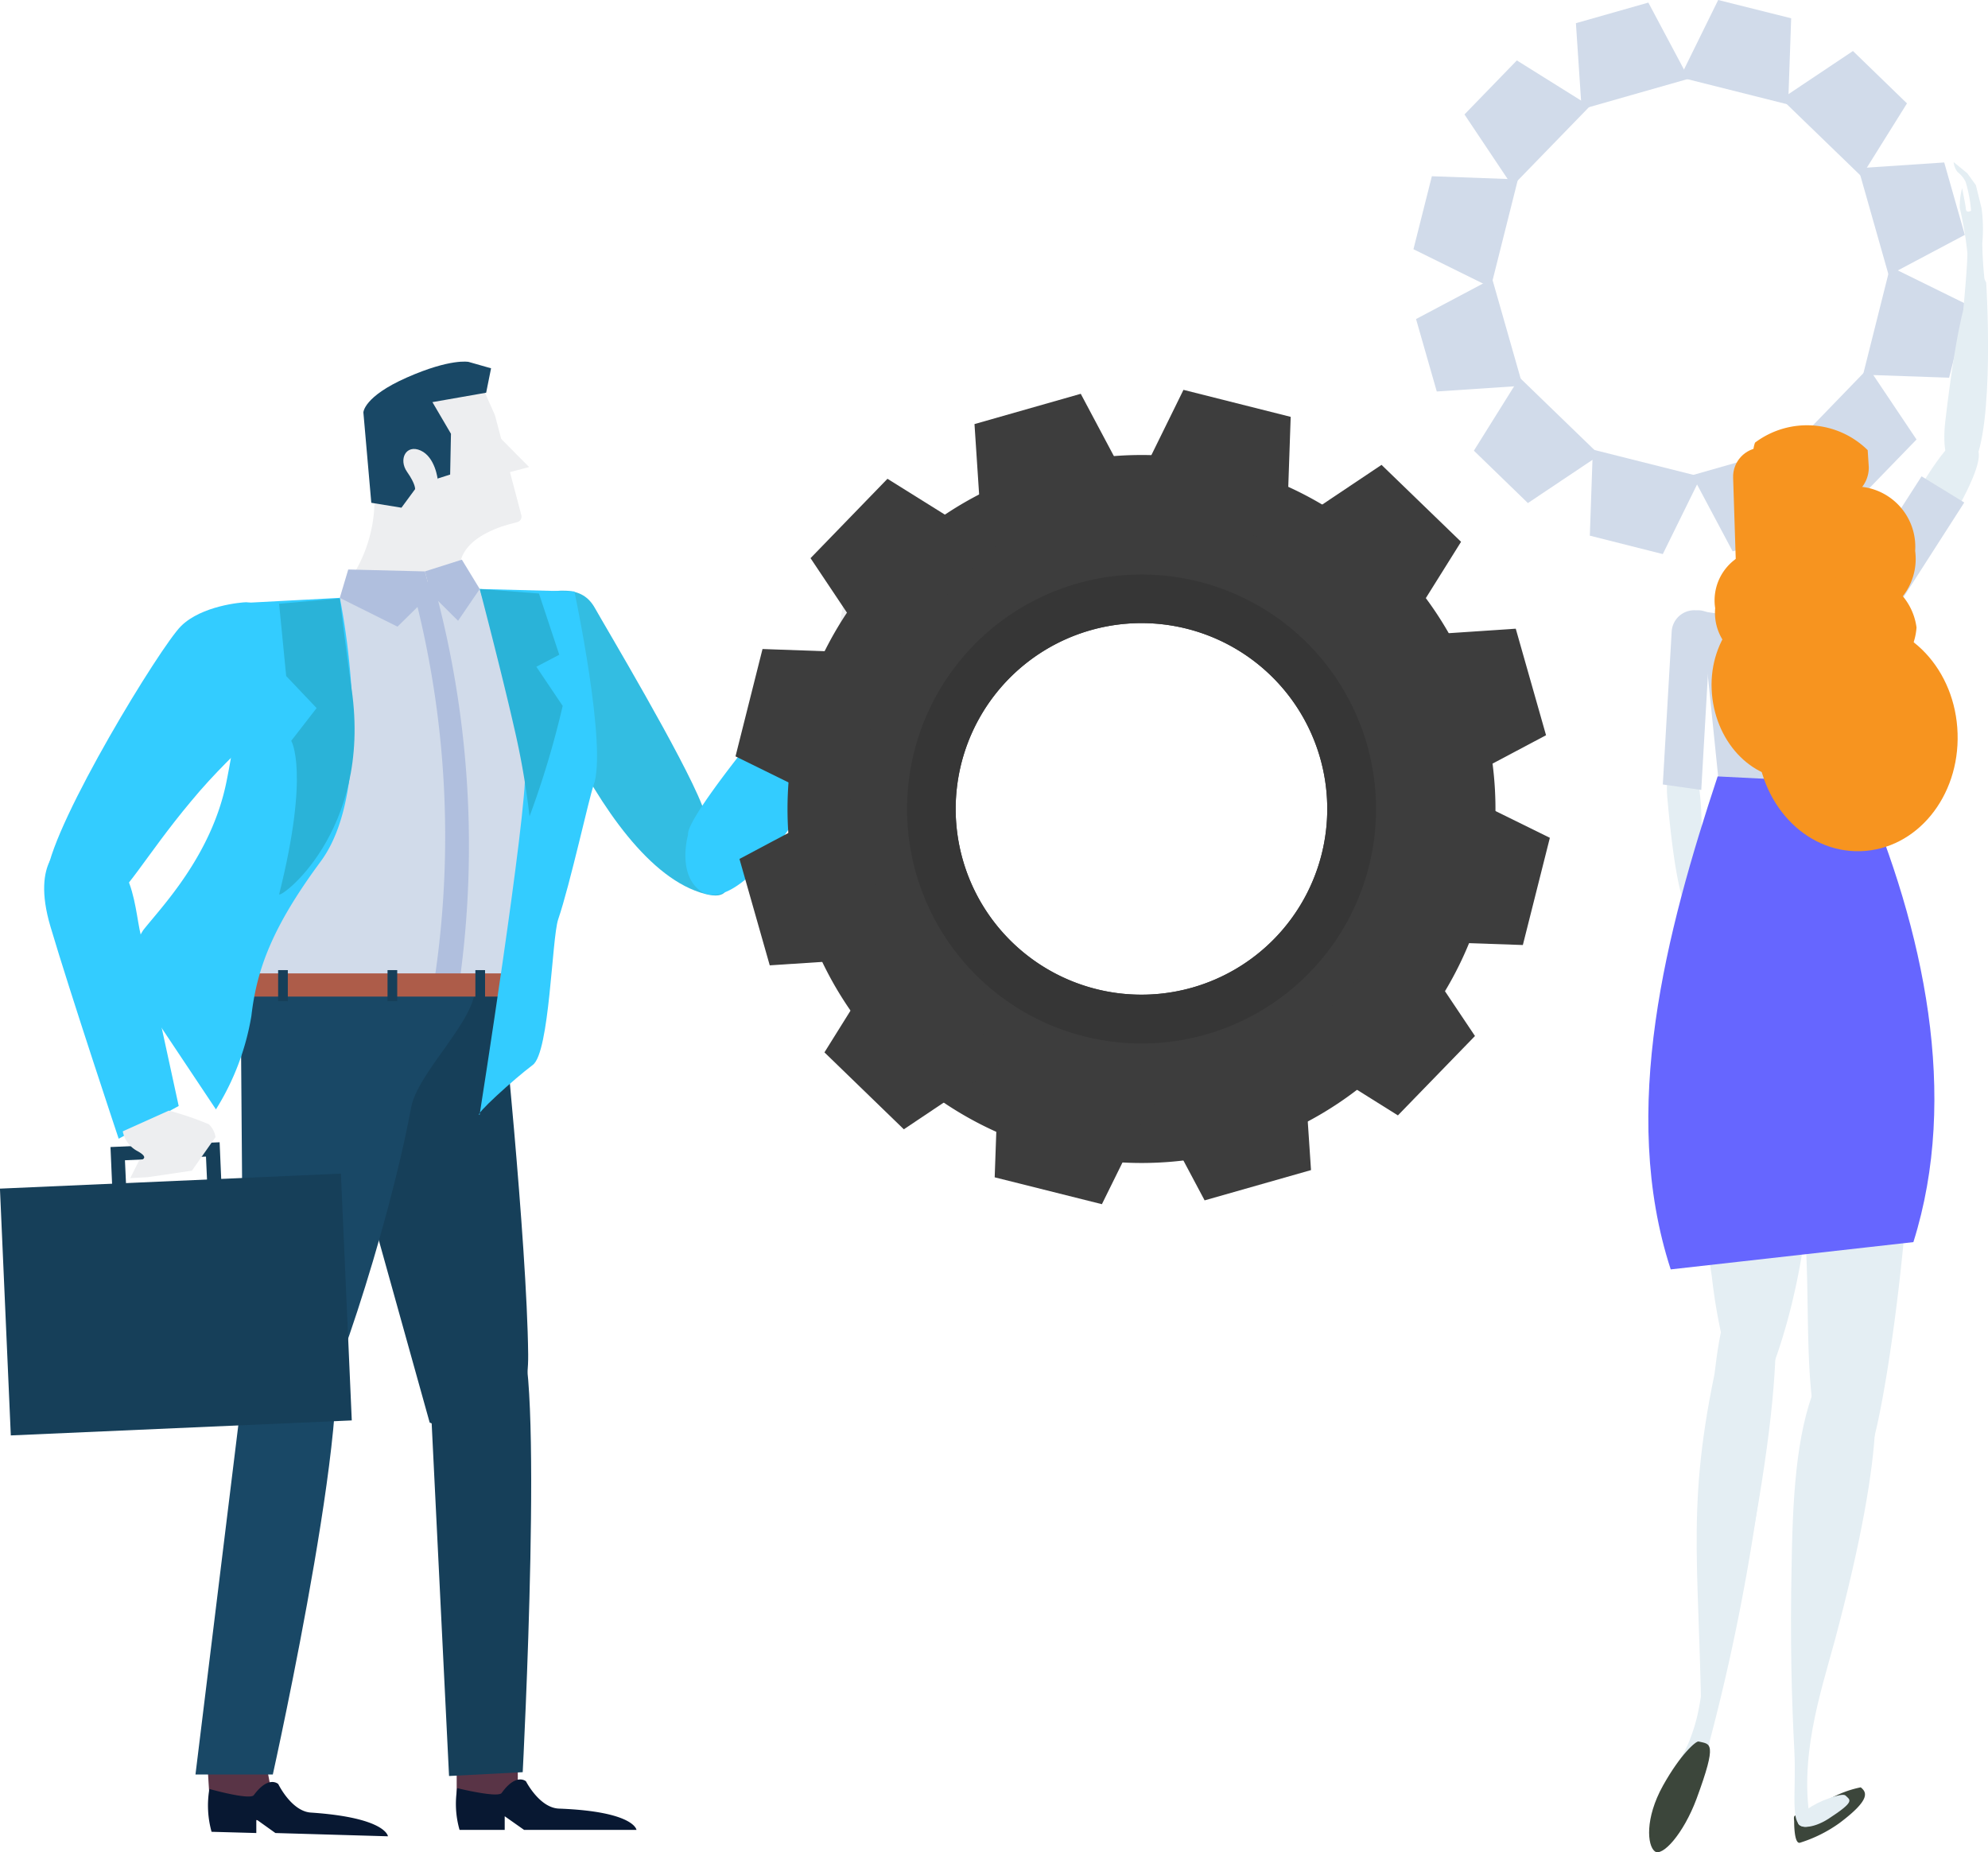 <svg xmlns="http://www.w3.org/2000/svg" viewBox="0 0 145.74 135.79"><defs><style>.cls-1{fill:#163f59;}.cls-2{fill:#edeef0;}.cls-3{fill:#33bde2;}.cls-4{fill:#d1dbea;}.cls-5{fill:#b0bfde;}.cls-6{fill:#593446;}.cls-7{fill:#194866;}.cls-8{fill:#081832;}.cls-9{fill:#ad5c49;}.cls-10{fill:#3cf;}.cls-11{fill:#2ab3d8;}.cls-12{fill:#3d3d3d;}.cls-13{fill:#363636;}.cls-14{fill:#3c463b;}.cls-15{fill:#e4eef3;}.cls-16{fill:#66f;}.cls-17{fill:#f7941f;}</style></defs><title>Asset 5</title><g id="Layer_2" data-name="Layer 2"><g id="Layer_3" data-name="Layer 3"><path class="cls-1" d="M21.83,69.62l9.67,34.67s7.31,3.28,7.22-5-2-26.68-2-26.68Z"/><path class="cls-2" d="M61.29,47.29l.76-4.35L67,40.59l.1,3.07L67,45.52,66.19,47s-2.38,2.13-3.9,1.56A1.48,1.48,0,0,1,61.29,47.29Z"/><path class="cls-2" d="M27.34,35.06a10.52,10.52,0,0,1-1.4,7c-2.1,3.31,8.5,1.73,8.5,1.73s-2.87-3.51,2.61-5.28C40,37.55,28.3,33.7,27.34,35.06Z"/><path class="cls-3" d="M37.39,44.12s6.14,19.32,14.32,21.42c3.13.81,1.12-3-.24-6.5s-7.1-13.11-7.85-14.45C42.69,42.91,40.92,43,37.39,44.12Z"/><path class="cls-4" d="M20.5,44.54a77.11,77.11,0,0,1,10.14-1.23c5.06-.26,10.21.16,11,.65,1.73,1,0,10.53-2.22,18.36a55.64,55.64,0,0,0-1.77,9.17s-16.28,5.43-17.38,5.13-3.5-3.78-2.8-6.17,1.61-17.32.06-19.85S17.57,44.58,20.5,44.54Z"/><path class="cls-5" d="M31.85,71.84l1.82.27a72.5,72.5,0,0,0-1.94-29.53l-1.51.4A70.8,70.8,0,0,1,31.85,71.84Z"/><rect class="cls-6" x="33.48" y="125.35" width="4.48" height="6.82"/><polygon class="cls-6" points="15.08 127.33 15.47 133.56 20.28 133.39 18.95 126.32 15.08 127.33"/><path class="cls-1" d="M31.42,99.77l1.5,30.43,5.4-.28s1.62-31-.37-32.14S31.42,98.35,31.42,99.77Z"/><path class="cls-7" d="M17.64,72.93,17.87,102s2.75,4.69,4.58,3.12c1.43-1.21,6-14.81,7.69-23.93.49-2.65,5-6.62,4.67-9C34.67,71.08,17.64,72.93,17.64,72.93Z"/><path class="cls-7" d="M18.1,99.35l-3.77,30.74H20s6.74-30.32,4-32.44S18.27,98.36,18.1,99.35Z"/><path class="cls-8" d="M33.69,134.15H37v-1l1.42,1h8.24s-.14-1.35-5.68-1.56c-1.43-.05-2.42-2-2.42-2s-.71-.64-1.78.85c-.27.39-3.26-.35-3.26-.35A6.88,6.88,0,0,0,33.69,134.15Z"/><path class="cls-8" d="M15.51,134.29l3.28.09,0-1,1.4,1,8.25.24s-.12-1.37-5.66-1.74c-1.42-.1-2.38-2.09-2.38-2.09s-.7-.67-1.79.81c-.29.39-3.26-.45-3.26-.45A7.18,7.18,0,0,0,15.51,134.29Z"/><rect class="cls-9" x="17.64" y="71.36" width="19.75" height="1.7"/><rect class="cls-1" x="34.85" y="71.12" width="0.71" height="2.28"/><rect class="cls-1" x="28.41" y="71.12" width="0.71" height="2.28"/><rect class="cls-1" x="20.39" y="71.12" width="0.71" height="2.28"/><path class="cls-10" d="M50.44,61.2s-.82,2.88.92,4.12,5-1.74,7.84-6.77A84.63,84.63,0,0,0,63.78,49l-2.56-2.13S50.23,59.55,50.44,61.2Z"/><path class="cls-2" d="M27.88,31.84c.54-2.57,5.17-5.93,6.35-4.88a5.2,5.2,0,0,1,1.15,1.45l.8,1.79a2,2,0,0,1,.15.41s0,0,0,0l1.89,7.16a.42.42,0,0,1-.3.51l-4.7,1.23A19.85,19.85,0,0,1,30,37.62c-.67-.44-.21-.67-.58-1.08A5.62,5.62,0,0,1,27.88,31.84Z"/><polygon class="cls-2" points="33.85 29.25 32.92 32.64 32 36.03 35.4 35.13 38.79 34.24 36.32 31.75 33.85 29.25"/><path class="cls-7" d="M27.22,36.86l-.58-6.62s0-1.16,3.2-2.57,4.51-1.14,4.51-1.14L36,27l-.36,1.79-3.94.69,1.36,2.32L33,34.79l-.91.29,0,.08s-.17-1.64-1.25-2.13-1.64.65-1,1.56.59,1.27.59,1.27l-1,1.36Z"/><polygon class="cls-5" points="31.15 41.89 31.59 43.53 33.58 45.51 35.17 43.18 33.86 41.03 31.15 41.89"/><polygon class="cls-5" points="25.53 41.75 24.91 43.83 29.14 45.94 31.59 43.53 31.15 41.89 25.53 41.75"/><path class="cls-10" d="M18.06,44.15c-.34,0-3.28.25-4.79,1.75S4,60.1,3.45,64s2.29,3.49,4,2.6S10.61,62.8,14,58.75c3.46-4.2,7.14-6.59,7.44-8.78S20.92,44.34,18.06,44.15Z"/><path class="cls-10" d="M17.55,44.22l7.36-.39s2.86,13.53-1.39,19.31C20,67.9,18.83,71,18.43,74.47a18.67,18.67,0,0,1-2.6,6.86l-6-9a5.27,5.27,0,0,1,.67-4.14c1.32-1.68,5-5.44,6.1-10.87S18.15,45.38,17.55,44.22Z"/><path class="cls-10" d="M4.7,62s-2.46,1-1,5.93,5,15.55,5,15.55l4.4-2.4s-2.21-10.26-2.77-12.49S9.89,61.34,4.7,62Z"/><rect class="cls-1" x="0.39" y="86.58" width="25.02" height="18.11" transform="translate(-4.2 0.66) rotate(-2.52)"/><path class="cls-1" d="M8.1,84.09l8-.35.25,5.76-8,.35Zm7,.7-5.94.27.17,3.74,5.94-.27Z"/><path class="cls-2" d="M9,82.94A2.1,2.1,0,0,0,10.1,84.4c1,.56.1.67.1.67l-.65,1.3,1.29-.07,3.23-.48,1.73-2.46a1.69,1.69,0,0,0-.49-.94,22.72,22.72,0,0,0-2.93-1Z"/><path class="cls-10" d="M35.16,81.73s3.47-22,3.34-25.32c-.12-3.14-3.33-13.23-3.33-13.23l6.94.18s2.44,11.45,1.4,14.23c-.31.83-1.72,7.27-2.59,9.81-.47,1.4-.62,9.74-1.86,10.67C37.66,79.12,34.72,81.79,35.16,81.73Z"/><path class="cls-11" d="M38.82,59.85a57.14,57.14,0,0,0-1.15-6.6c-.91-4-2.5-10.07-2.5-10.07l4.34.33L41,48l-1.68.88,1.93,2.87A66.48,66.48,0,0,1,38.82,59.85Z"/><path class="cls-11" d="M20.46,44.26l.52,5.3,2.23,2.35-1.86,2.4s1.37,2.22-.88,11.23c-.13.5,6.82-4.46,5.31-15-.5-3.52-.87-6.67-.87-6.67Z"/><path class="cls-2" d="M64.13,39.71l-1.58,1.86L62,43.38l1.35-.14.47-1.86s.65-.84.56-1.12A3.35,3.35,0,0,0,64.13,39.71Z"/><path class="cls-12" d="M76.58,34.35A25.95,25.95,0,1,0,108.64,52.2,25.94,25.94,0,0,0,76.58,34.35ZM87.41,72.4a13.62,13.62,0,1,1,9.37-16.83A13.62,13.62,0,0,1,87.41,72.4Z"/><path class="cls-13" d="M79,42.77A17.19,17.19,0,1,0,100.22,54.6,17.19,17.19,0,0,0,79,42.77ZM87.41,72.4a13.62,13.62,0,1,1,9.37-16.83A13.62,13.62,0,0,1,87.41,72.4Z"/><polygon class="cls-12" points="83.59 37.07 72.05 40.36 71.44 31.09 79.23 28.87 83.59 37.07"/><polygon class="cls-12" points="72.94 40.02 64.58 48.64 59.42 40.92 65.06 35.1 72.94 40.02"/><polygon class="cls-12" points="65.18 47.91 62.26 59.55 53.92 55.45 55.9 47.58 65.18 47.91"/><polygon class="cls-12" points="62.41 58.61 65.7 70.16 56.43 70.77 54.21 62.97 62.41 58.61"/><polygon class="cls-12" points="65.36 69.27 73.98 77.62 66.26 82.79 60.44 77.15 65.36 69.27"/><polygon class="cls-12" points="73.25 77.03 84.89 79.95 80.78 88.28 72.92 86.31 73.25 77.03"/><polygon class="cls-12" points="83.95 79.8 95.49 76.51 96.11 85.78 88.31 88 83.95 79.8"/><polygon class="cls-12" points="94.61 76.84 102.96 68.23 108.13 75.95 102.48 81.77 94.61 76.84"/><polygon class="cls-12" points="102.36 68.96 105.29 57.32 113.62 61.42 111.64 69.28 102.36 68.96"/><polygon class="cls-12" points="105.14 58.25 101.85 46.71 111.12 46.09 113.34 53.9 105.14 58.25"/><polygon class="cls-12" points="102.18 47.6 93.57 39.24 101.28 34.08 107.11 39.72 102.18 47.6"/><polygon class="cls-12" points="94.3 39.84 82.66 36.92 86.76 28.58 94.62 30.56 94.3 39.84"/><polygon class="cls-4" points="123.81 5.77 115.95 8.01 115.53 1.7 120.84 0.19 123.81 5.77"/><polygon class="cls-4" points="116.56 7.78 110.87 13.64 107.36 8.39 111.2 4.43 116.56 7.78"/><polygon class="cls-4" points="111.28 13.15 109.29 21.07 103.62 18.27 104.97 12.92 111.28 13.15"/><polygon class="cls-4" points="109.39 20.43 111.63 28.28 105.33 28.7 103.81 23.39 109.39 20.43"/><polygon class="cls-4" points="111.4 27.68 117.27 33.36 112.01 36.88 108.05 33.04 111.4 27.68"/><polygon class="cls-4" points="116.77 32.96 124.69 34.95 121.9 40.62 116.55 39.27 116.77 32.96"/><polygon class="cls-4" points="124.05 34.84 131.9 32.6 132.32 38.91 127.02 40.42 124.05 34.84"/><polygon class="cls-4" points="131.3 32.84 136.98 26.97 140.5 32.22 136.66 36.18 131.3 32.84"/><polygon class="cls-4" points="136.58 27.47 138.57 19.55 144.24 22.34 142.89 27.69 136.58 27.47"/><polygon class="cls-4" points="138.46 20.18 136.23 12.33 142.53 11.91 144.04 17.22 138.46 20.18"/><polygon class="cls-4" points="136.46 12.93 130.59 7.25 135.84 3.74 139.8 7.58 136.46 12.93"/><polygon class="cls-4" points="131.09 7.66 123.17 5.67 125.96 0 131.31 1.34 131.09 7.66"/><path class="cls-14" d="M133.44,132.32c-1.78,1.1-2,.43-1.91,1.19,0,.19,0,1.71.43,1.58a10.12,10.12,0,0,0,2.89-1.44c2.32-1.74,2-2.26,1.56-2.62A7.8,7.8,0,0,0,133.44,132.32Z"/><path class="cls-15" d="M125.67,100.83c.15-.7.51-6.68,2.93-7.54,1.62-.58,2.87,4.74-.85,23.1-.14.7-3,12.39-3,12.11C124.69,115.27,123.53,111.2,125.67,100.83Z"/><path class="cls-15" d="M127.92,72.49c1.29-.24,1.33.46,2.28,2.2a24.5,24.5,0,0,1,2.36,13.91c-.68,6.37-2.36,12-4.43,15.49a39.89,39.89,0,0,1-2.63-10.46C123.65,81.32,124,73.23,127.92,72.49Z"/><path class="cls-15" d="M124,55.72c1.35,2.38.48,10.92.48,10.92s-1.26,3.09-2.26-8.28C122,54.94,123.69,55.14,124,55.72Z"/><path class="cls-15" d="M137.3,42.25c6.85-14,7.1-9.48,7.1-9.48s2.9-1-3.36,8.55C139.16,44.2,137,42.89,137.3,42.25Z"/><path class="cls-15" d="M144.61,34.21c1.67-2.89,1-13.48,1-13.48s-1.36-3.87-3,10.15C142.13,35.09,144.19,34.92,144.61,34.21Z"/><path class="cls-15" d="M143.22,11.88l1,.82.63.87.42,1.7a11.56,11.56,0,0,1,.05,2.58,29.9,29.9,0,0,0,.31,3.79c0,.35-1.7,1.05-1.7,1.05s.29-3,.3-4.13a26.45,26.45,0,0,0-.56-3.32,5.35,5.35,0,0,1,.17-1.45s.25,1.21.28,1.54.38.12.38.12a10.24,10.24,0,0,0-.4-2.12,2.14,2.14,0,0,0-.59-.72A1.35,1.35,0,0,1,143.22,11.88Z"/><path class="cls-15" d="M138.44,72.67c-1-.31-4.16.64-4.84,2.49a33,33,0,0,0-1.35,14.58c.77,6.61-.94,19.93,4.59,17.27C138.46,104.35,142.34,73.91,138.44,72.67Z"/><path class="cls-15" d="M136,98.77c-.68-.32-1.86.56-2.65,2.26-1.54,3.32-1.91,7.83-2,13.38-.13,5.87,0,10.25.19,13.86s-.52,6.16,1.23,5.57c-.94-4.87.67-9.65,1.74-13.58C138.38,105.79,138.06,99.75,136,98.77Z"/><polygon class="cls-4" points="136.42 57.56 125.98 57.14 124.72 44.81 138.1 46.77 136.42 57.56"/><path class="cls-16" d="M122.48,93.06l17.79-2c3.38-10.73.79-22.86-3.82-33.61l-10.53-.53C122.15,68.29,118.69,81.43,122.48,93.06Z"/><path class="cls-4" d="M124.72,57.91l.74-12.83a1.61,1.61,0,0,0-.92-.34l-.24,0a1.66,1.66,0,0,0-1.75,1.57l-.65,11.2Z"/><path class="cls-4" d="M144,36.84l-6.95,10.83a2.43,2.43,0,0,1-1.15-.45l-.25-.18a2.07,2.07,0,0,1-.86-2.65l6.08-9.47Z"/><path class="cls-15" d="M125.51,116.16c0-.31.11-2.92.1-4.25,0-4.54,1.86-5.09,2.6-5.13.43,0,.7.93.79,2.61l-.27,1.81a152.56,152.56,0,0,1-3.39,16.43,23.73,23.73,0,0,1-.71,2.78c-.91,2-1.73,3-2.21,3.07s-.88-.74-.23-2.59c.58-1.66,1.17-1.88,1.8-3.64S124.84,124.25,125.51,116.16Z"/><rect class="cls-17" x="127.23" y="32.77" width="6.97" height="15.05" rx="2.14" ry="2.14" transform="translate(-1.23 4.21) rotate(-1.84)"/><path class="cls-17" d="M140.4,40.39a4.42,4.42,0,1,1-8.79.28,4.42,4.42,0,1,1,8.79-.28Z"/><path class="cls-17" d="M140.5,46a4.5,4.5,0,0,1-8.95.28A4.5,4.5,0,0,1,140.5,46Z"/><path class="cls-17" d="M143.51,53.77c.15,4.64-3,8.5-7.1,8.63s-7.48-3.53-7.63-8.17,3-8.49,7.1-8.62S143.37,49.13,143.51,53.77Z"/><path class="cls-17" d="M137.38,50.12c.11,3.74-2.45,6.86-5.74,7s-6-2.85-6.16-6.59,2.45-6.86,5.73-7S137.26,46.37,137.38,50.12Z"/><path class="cls-17" d="M133.18,44.36a3.75,3.75,0,1,1-7.44.23,3.75,3.75,0,1,1,7.44-.23Z"/><path class="cls-17" d="M136.92,33h0a6.34,6.34,0,0,0-8.26-.55,2.24,2.24,0,0,0-.13.82l0,1.2a2.31,2.31,0,0,0,2.38,2.24l3.77-.12A2.31,2.31,0,0,0,137,34.24Z"/><path class="cls-14" d="M121.91,130.91c-1.33,2.4-1.15,4.38-.6,4.81s2.1-1.27,3.06-3.84c1.57-4.26,1-4,.15-4.21C124.35,127.62,123.21,128.58,121.91,130.91Z"/><path class="cls-15" d="M133.65,132c-1.23.53-1.86,1.13-1.85,1.58s1,.55,2.24-.24c2-1.3,1.61-1.37,1.24-1.72C135.17,131.55,134.85,131.52,133.65,132Z"/></g></g></svg>